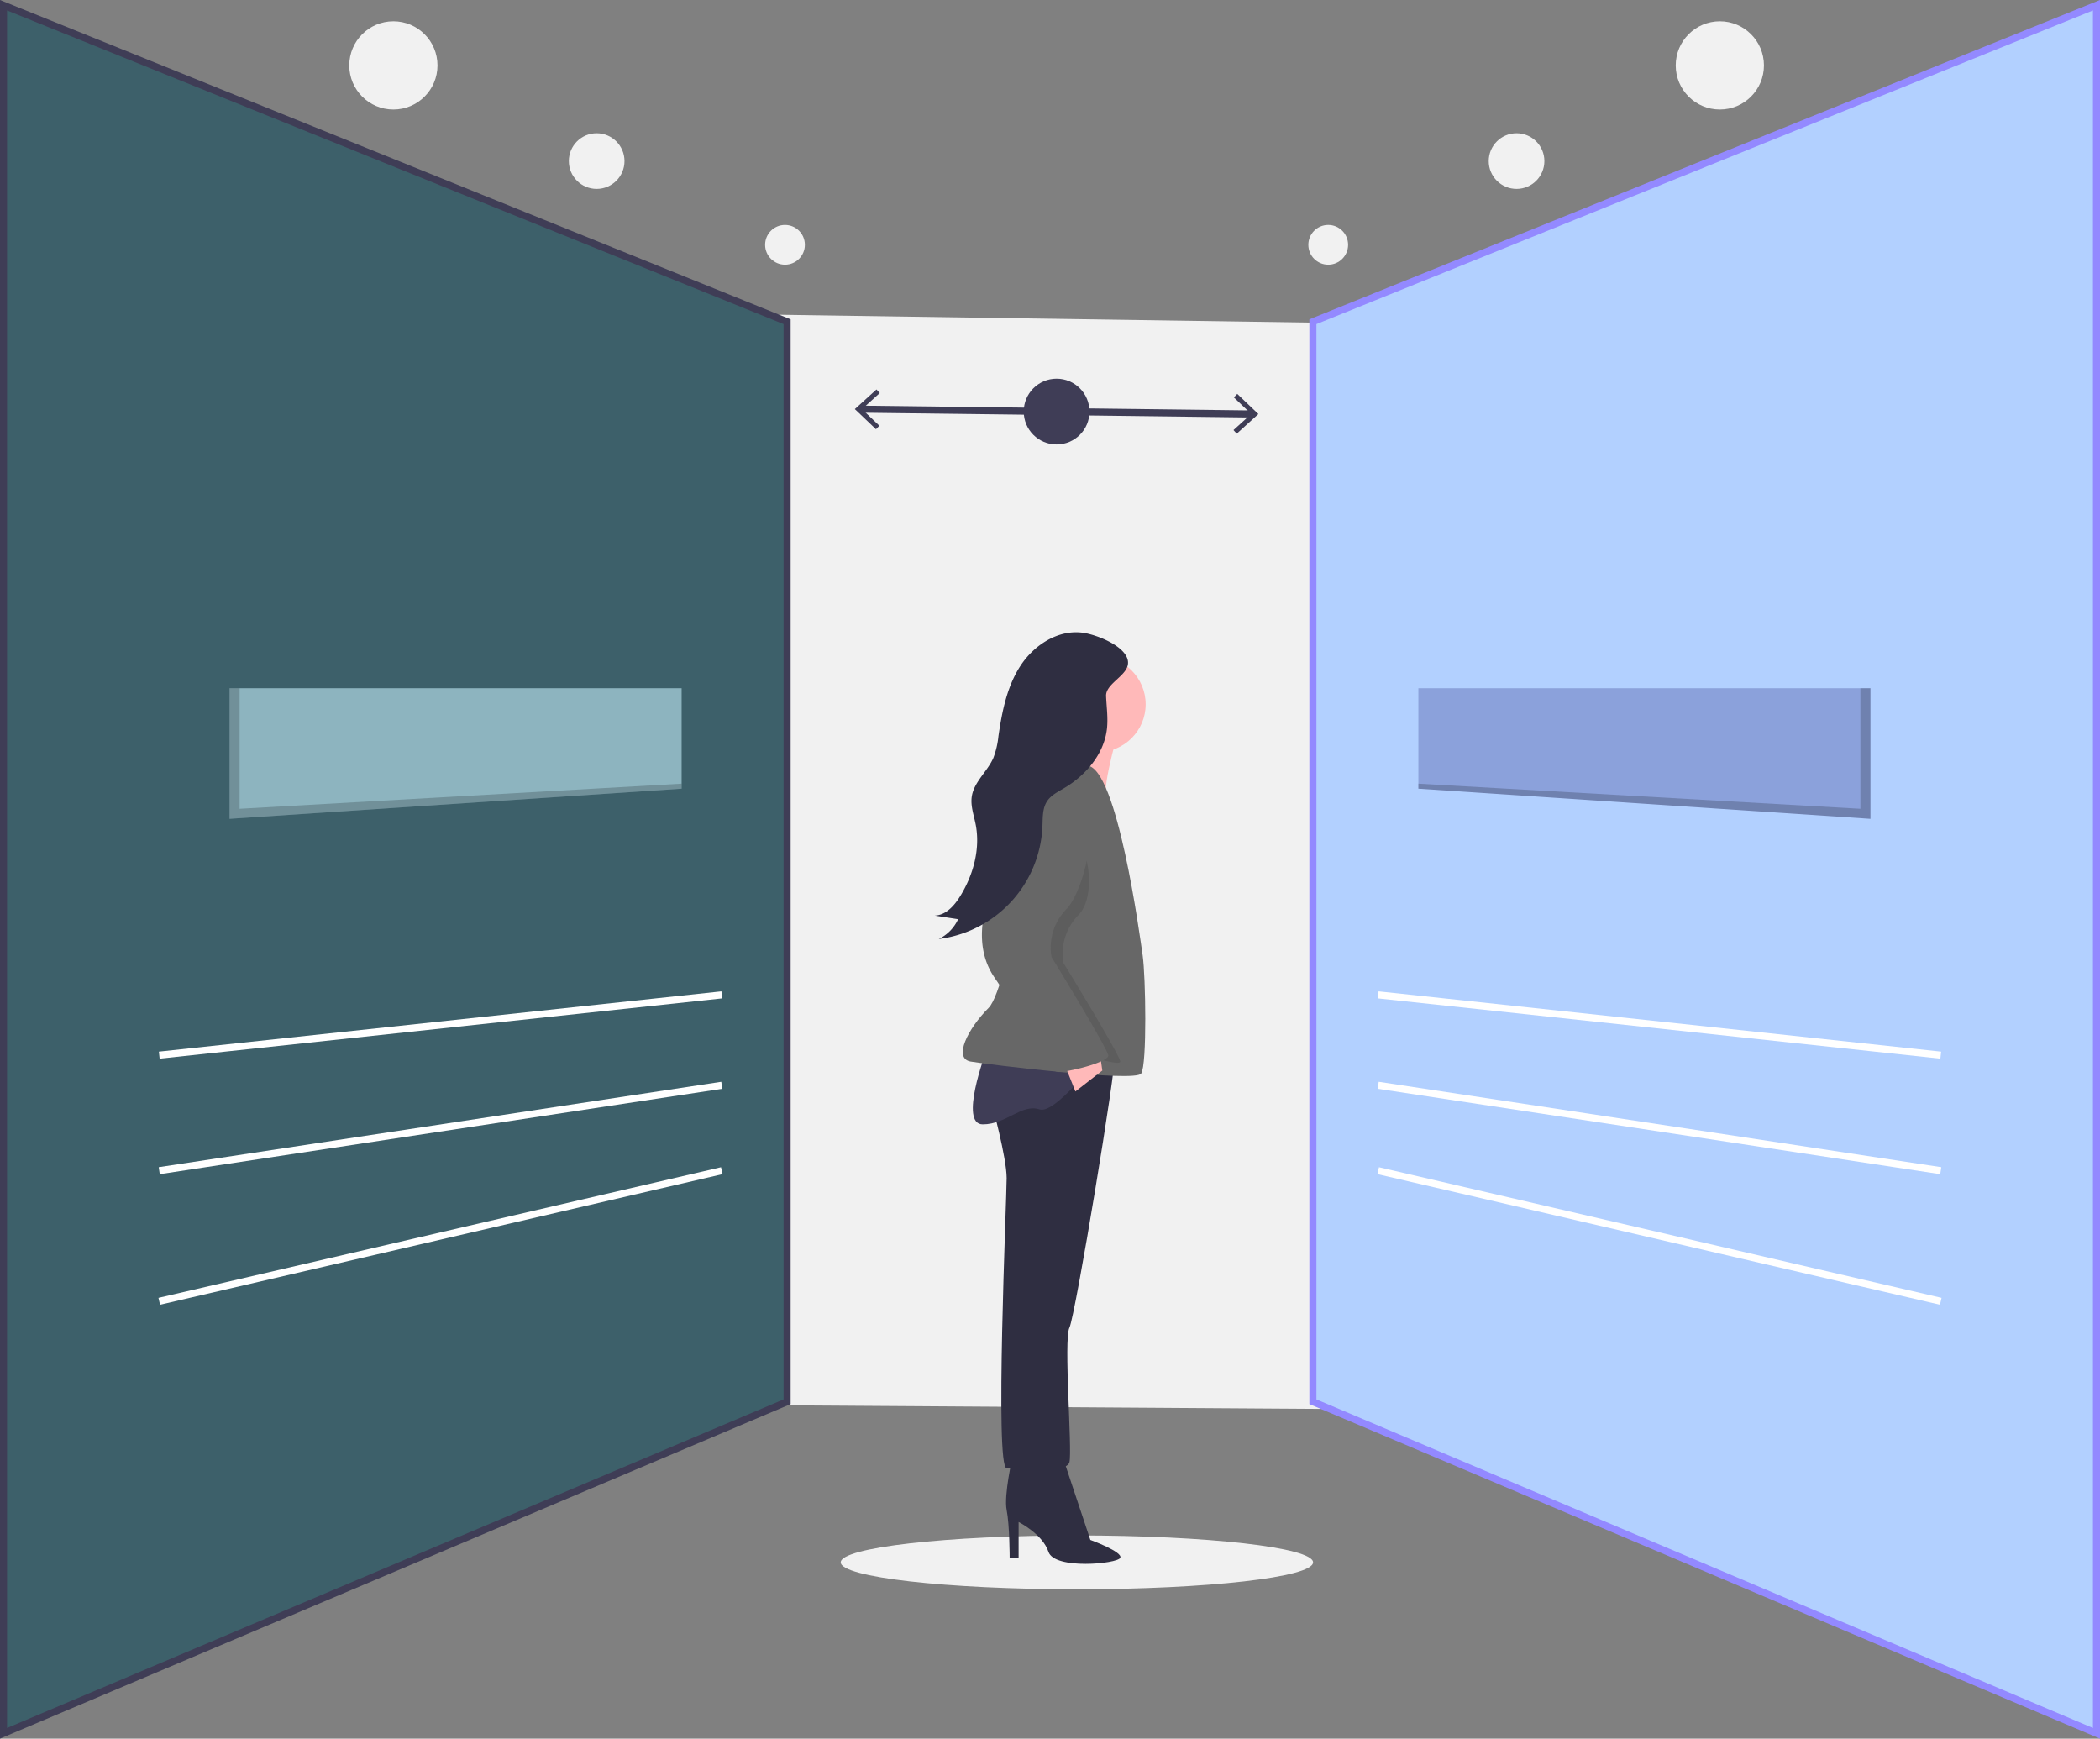 <svg xmlns="http://www.w3.org/2000/svg" width="595" height="492.559" viewBox="0 0 595 492.559">
  <rect x="0" y="0" width="595" height="492.559" fill="#808080" stroke="none"/>
  <g id="undraw_decide_3iwx" transform="translate(0 -0.516)">
    <circle id="Ellipse_477" data-name="Ellipse 477" cx="12.498" cy="12.498" r="12.498" transform="translate(98.96 6.55)" fill="#f1f1f1"/>
    <circle id="Ellipse_478" data-name="Ellipse 478" cx="7.884" cy="7.884" r="7.884" transform="translate(161.17 38.268)" fill="#f1f1f1"/>
    <circle id="Ellipse_479" data-name="Ellipse 479" cx="5.631" cy="5.631" r="5.631" transform="translate(216.784 64.237)" fill="#f1f1f1"/>
    <circle id="Ellipse_480" data-name="Ellipse 480" cx="12.498" cy="12.498" r="12.498" transform="translate(474.788 6.55)" fill="#f1f1f1"/>
    <circle id="Ellipse_481" data-name="Ellipse 481" cx="7.884" cy="7.884" r="7.884" transform="translate(421.806 38.268)" fill="#f1f1f1"/>
    <circle id="Ellipse_482" data-name="Ellipse 482" cx="5.631" cy="5.631" r="5.631" transform="translate(370.698 64.237)" fill="#f1f1f1"/>
    <ellipse id="Ellipse_483" data-name="Ellipse 483" cx="66.913" cy="7.623" rx="66.913" ry="7.623" transform="translate(238.21 435.512)" fill="#f1f1f1"/>
    <path id="Path_1038" data-name="Path 1038" d="M583.751,440.012l-452.24-3.047,4.564-309.919,452.249,6.66Z" transform="translate(-40.59 -39.201)" fill="#f1f1f1"/>
    <path id="Path_1039" data-name="Path 1039" d="M761.459,2.447,539.446,92.107V398.086l222.013,93.929Z" transform="translate(-167.459 -0.45)" fill="#b2d0ff" stroke="#9389ff" stroke-miterlimit="10" stroke-width="2"/>
    <line id="Line_12" data-name="Line 12" x2="159.394" y2="37.002" transform="translate(390.488 332.17)" fill="none" stroke="#fff" stroke-miterlimit="10" stroke-width="2"/>
    <line id="Line_13" data-name="Line 13" x2="159.394" y2="24.194" transform="translate(390.488 307.977)" fill="none" stroke="#fff" stroke-miterlimit="10" stroke-width="2"/>
    <line id="Line_14" data-name="Line 14" x2="159.394" y2="17.078" transform="translate(390.488 282.36)" fill="none" stroke="#fff" stroke-miterlimit="10" stroke-width="2"/>
    <path id="Path_1040" data-name="Path 1040" d="M710.908,283.285v37l-128.085-8.539V283.285Z" transform="translate(-180.95 -87.792)" fill="#8ba1db"/>
    <path id="Path_1041" data-name="Path 1041" d="M710.908,283.285v37l-128.085-8.539v-1.423l125.238,7.116V283.285Z" transform="translate(-180.95 -87.792)" opacity="0.2"/>
    <path id="Path_1042" data-name="Path 1042" d="M1,2.447l222.013,89.66V398.086L1,492.014Z" transform="translate(0 -0.45)" fill="#3d606a" stroke="#3f3d56" stroke-miterlimit="10" stroke-width="2"/>
    <line id="Line_15" data-name="Line 15" x1="159.394" y2="37.002" transform="translate(45.118 332.17)" fill="none" stroke="#fff" stroke-miterlimit="10" stroke-width="2"/>
    <line id="Line_16" data-name="Line 16" x1="159.394" y2="24.194" transform="translate(45.118 307.977)" fill="none" stroke="#fff" stroke-miterlimit="10" stroke-width="2"/>
    <line id="Line_17" data-name="Line 17" x1="159.394" y2="17.078" transform="translate(45.118 282.36)" fill="none" stroke="#fff" stroke-miterlimit="10" stroke-width="2"/>
    <path id="Path_1043" data-name="Path 1043" d="M93.95,283.285v37l128.085-8.539V283.285Z" transform="translate(-28.908 -87.792)" fill="#8db4bf"/>
    <path id="Path_1044" data-name="Path 1044" d="M93.95,283.285v37l128.085-8.539v-1.423L96.8,317.441V283.285Z" transform="translate(-28.908 -87.792)" opacity="0.2"/>
    <line id="Line_18" data-name="Line 18" x2="111.348" y2="1.37" transform="translate(243.698 116.43)" fill="none" stroke="#3f3d56" stroke-miterlimit="10" stroke-width="2"/>
    <path id="Path_1045" data-name="Path 1045" d="M357.071,171.707l.953-1-4.92-4.686,5.034-4.565-.927-1.02L351.081,166Z" transform="translate(-108.877 -49.586)" fill="#3f3d56"/>
    <path id="Path_1046" data-name="Path 1046" d="M507.713,173.532l-.927-1.021,5.033-4.563L506.9,163.26l.952-1,5.991,5.71Z" transform="translate(-157.302 -50.154)" fill="#3f3d56"/>
    <circle id="Ellipse_484" data-name="Ellipse 484" cx="9.317" cy="9.317" r="9.317" transform="translate(290.055 107.797)" fill="#3f3d56"/>
    <path id="Path_1047" data-name="Path 1047" d="M583.791,692.069s-2.541,11.011-1.694,15.246.847,13.552.847,13.552h2.541V710.7s6.776,3.388,8.47,8.47,19.481,3.388,20.328,1.694-8.47-5.082-8.47-5.082l-7.623-22.869Z" transform="translate(-296.878 -279.002)" fill="#2f2e41"/>
    <path id="Path_1048" data-name="Path 1048" d="M576.028,540.97s4.235,15.246,4.235,21.175-3.388,82.159,0,82.159S597.2,646,598.05,642.61s-1.694-34.727,0-38.115,13.552-75.383,12.705-76.23S580.263,524.877,576.028,540.97Z" transform="translate(-295.045 -227.85)" fill="#2f2e41"/>
    <path id="Path_1049" data-name="Path 1049" d="M571.92,524.58s-7.623,20.328-.847,20.328,11.011-5.929,16.093-4.235,20.328-19.481,20.328-19.481Z" transform="translate(-292.631 -225.859)" fill="#3f3d56"/>
    <circle id="Ellipse_485" data-name="Ellipse 485" cx="13.552" cy="13.552" r="13.552" transform="translate(297.5 186.493)" fill="#ffb9b9"/>
    <path id="Path_1050" data-name="Path 1050" d="M620.328,388.848s-5.929,19.481-4.235,22.022S600,410.023,600,410.023s5.929-16.093,5.082-19.481S620.328,388.848,620.328,388.848Z" transform="translate(-302.5 -184.568)" fill="#ffb9b9"/>
    <path id="Path_1051" data-name="Path 1051" d="M599.432,407.584s-7.623-2.541-10.164,0-11.858,62.678-17.787,68.607-10.164,14.4-5.082,15.246,46.585,5.929,48.279,3.388,1.271-27.528.423-33.457S607.9,408.431,599.432,407.584Z" transform="translate(-291.345 -190.175)" fill="#676767"/>
    <path id="Path_1052" data-name="Path 1052" d="M436.869,435.268l3.388,8.471,7.623-5.93-.847-5.929Z" transform="translate(-135.557 -134.006)" fill="#ffb9b9"/>
    <path id="Path_1053" data-name="Path 1053" d="M592.822,426.6s-.424-10.588-5.505,2.965-16.093,31.339-6.776,44.891,9.574,19.465,13.976,19.057,18.211,4.659,18.211,2.965-16.093-27.951-16.093-27.951a15.593,15.593,0,0,1,4.235-13.552C606.8,449.046,603.833,429.142,592.822,426.6Z" transform="translate(-295.322 -195.216)" opacity="0.1"/>
    <path id="Path_1054" data-name="Path 1054" d="M596.8,412.98s-9.317-1.694-14.4,11.858-16.093,31.339-6.776,44.891,14.067,27.072,18.468,26.665,13.718-2.949,13.718-4.643S591.716,463.8,591.716,463.8a15.593,15.593,0,0,1,4.235-13.552C601.88,444.32,607.809,415.521,596.8,412.98Z" transform="translate(-293.792 -192.183)" fill="#676767"/>
    <path id="Path_1055" data-name="Path 1055" d="M594.61,353.4c-6.969-.985-13.84,3.432-17.694,9.321s-5.251,13.017-6.266,19.982a23.879,23.879,0,0,1-1.434,6.15c-1.685,3.869-5.5,6.79-6.12,10.964-.393,2.64.591,5.261,1.1,7.88,1.365,6.957-.657,14.273-4.367,20.315-1.656,2.7-4.07,5.422-7.234,5.518l6.629,1.028a11.572,11.572,0,0,1-5.486,5.606,33.59,33.59,0,0,0,29.381-31.99c.1-2.4-.021-4.976,1.283-6.993,1.128-1.745,3.1-2.713,4.885-3.771,6.146-3.633,11.281-9.656,12.1-16.748.36-3.117-.115-6.237-.238-9.352-.13-3.283,5.383-5.5,6.125-8.641C608.409,357.889,599,354.016,594.61,353.4Z" transform="translate(-287.759 -173.631)" fill="#2f2e41"/>
  </g>
</svg>
